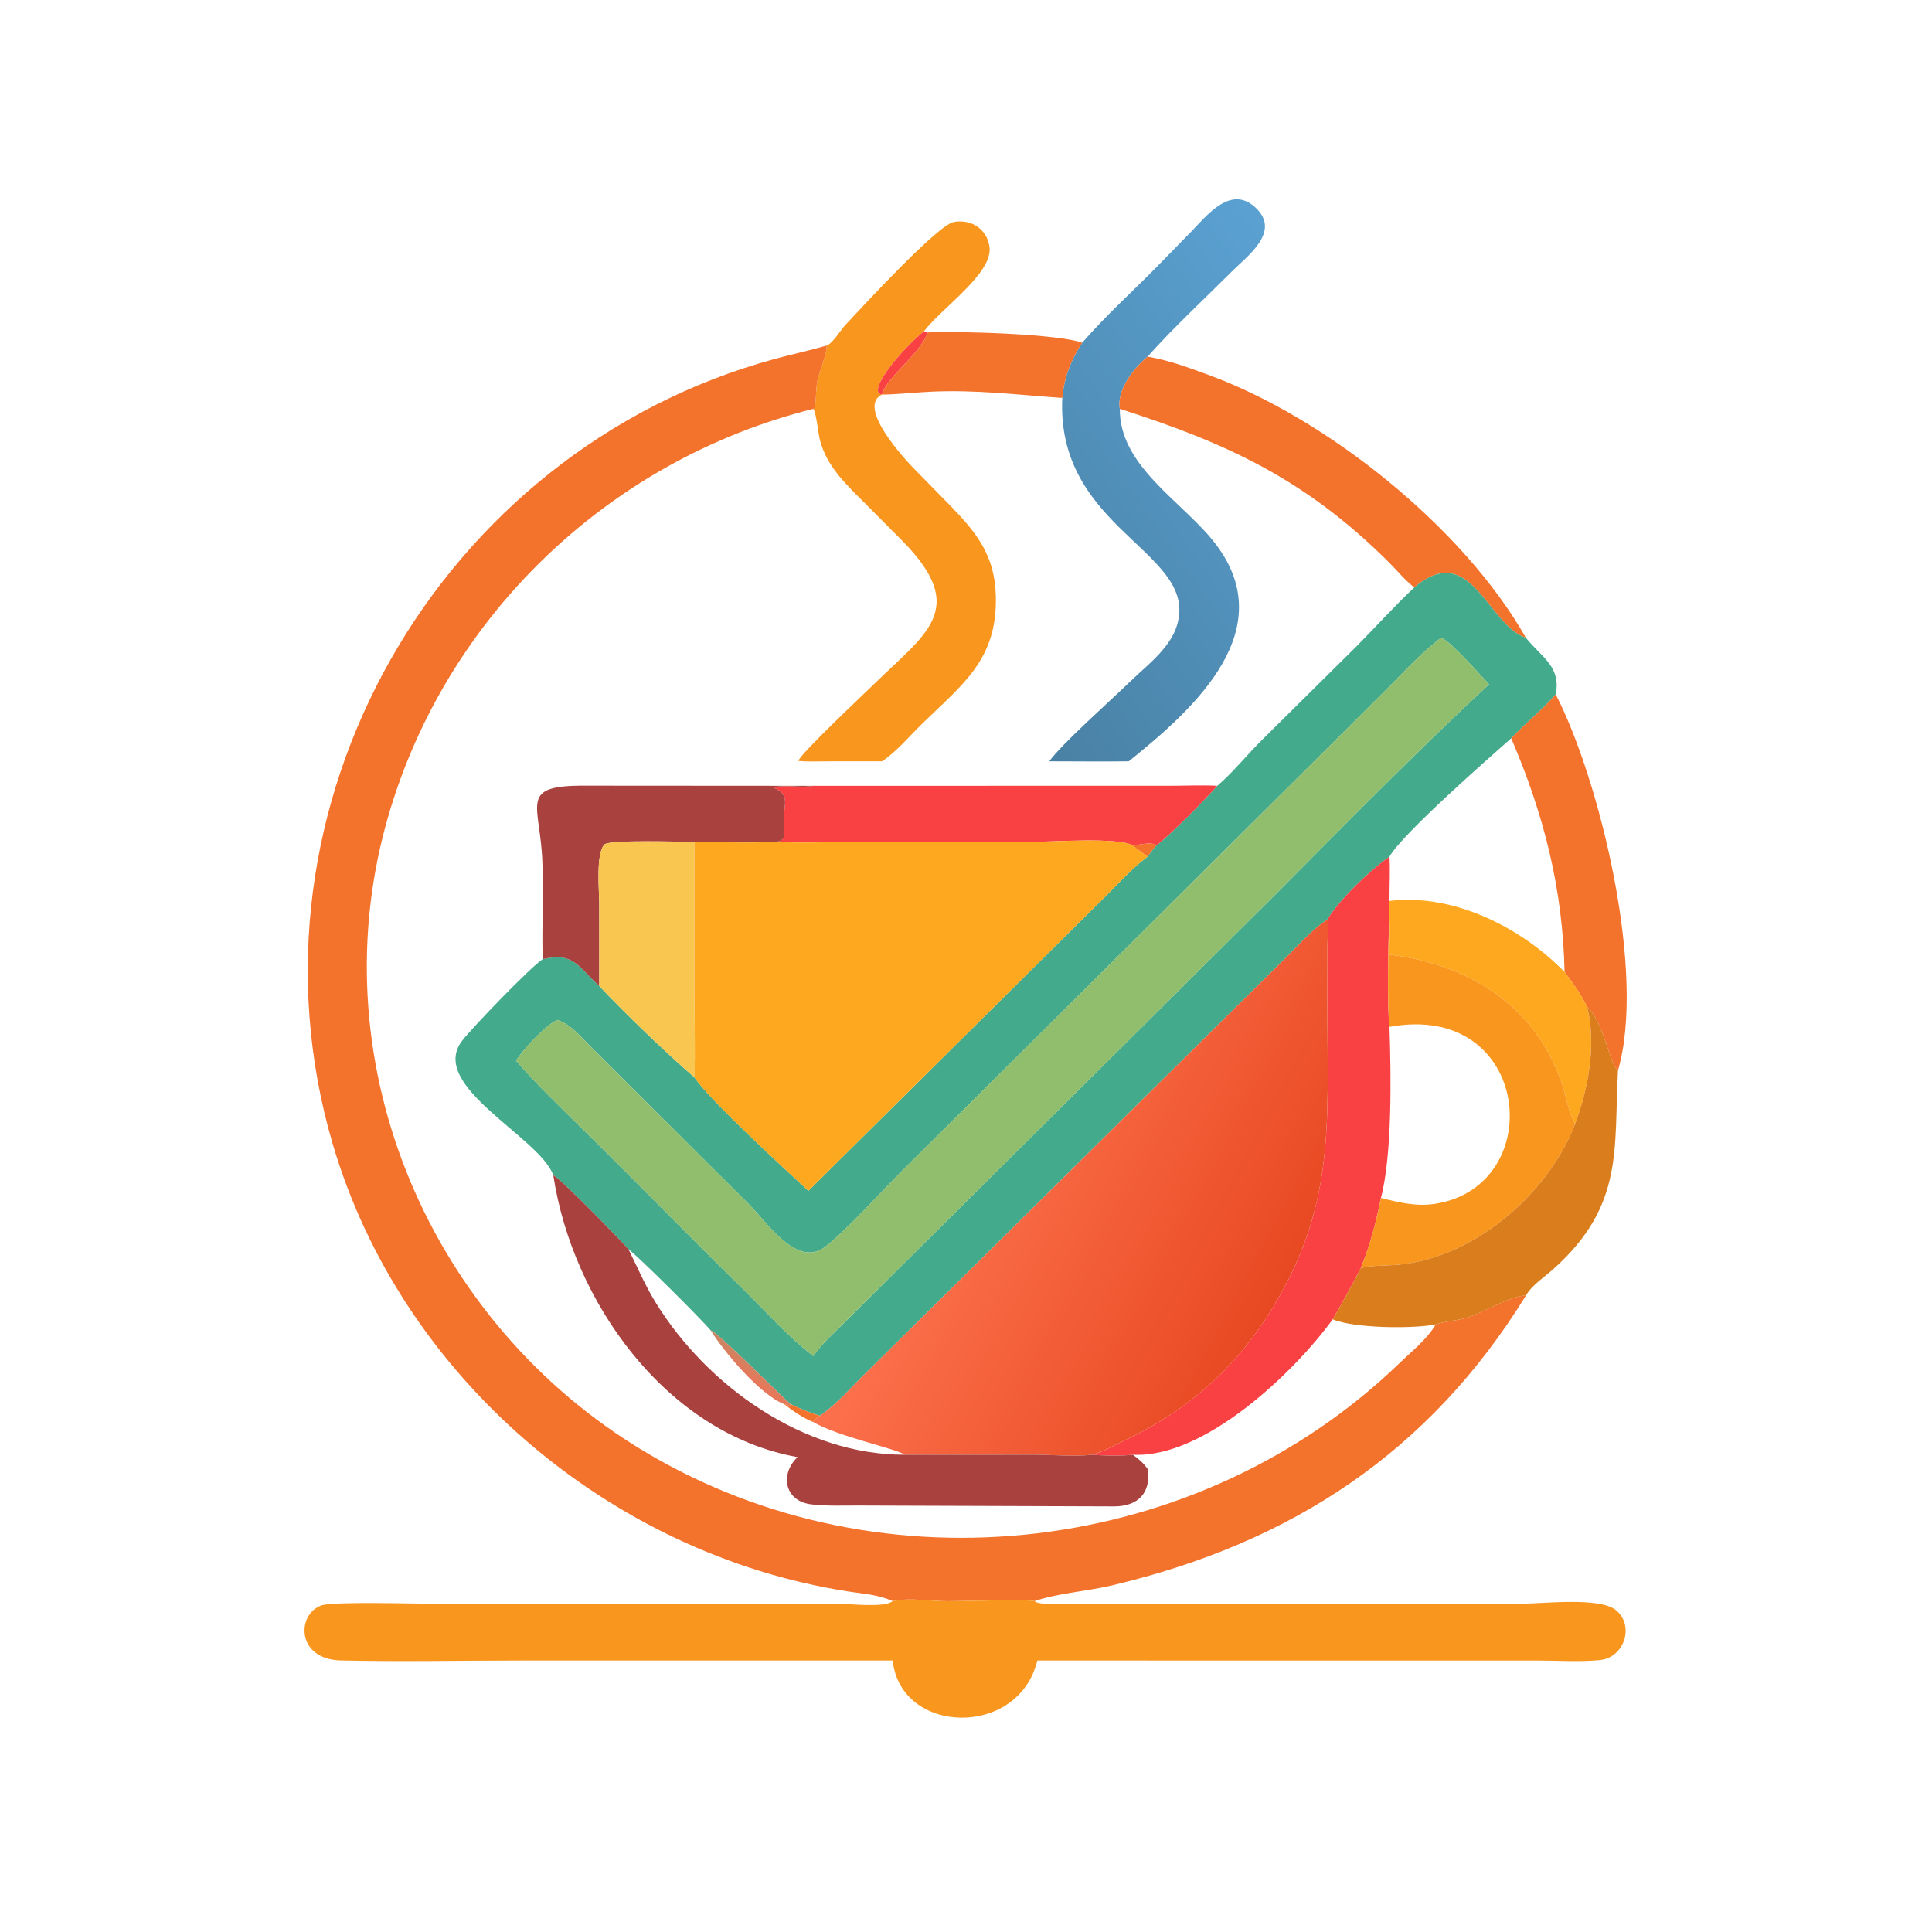 <?xml version="1.0" encoding="utf-8" ?>
<svg xmlns="http://www.w3.org/2000/svg" xmlns:xlink="http://www.w3.org/1999/xlink" width="1024" height="1024">
	<defs>
		<linearGradient id="gradient_0" gradientUnits="userSpaceOnUse" x1="255.167" y1="166.941" x2="359.428" y2="93.756">
			<stop offset="0" stop-color="#4981A4"/>
			<stop offset="1" stop-color="#5AA1D2"/>
		</linearGradient>
	</defs>
	<path fill="url(#gradient_0)" transform="scale(2 2)" d="M286.791 90.838C292.945 83.708 300.013 77.4 306.599 70.674L315.707 61.36C320.063 56.827 326.364 48.8 332.934 55.216C339.417 61.549 330.499 67.888 326.389 72.004C318.974 79.43 311.085 86.692 304.12 94.51C300.539 97.483 295.855 103.318 296.771 108.35C296.607 123.257 312.699 132.518 321.336 143.125C340.282 166.391 316.709 187.662 299.128 201.755C292.115 201.843 285.093 201.768 278.079 201.755C281.233 197.252 294.712 185.291 299.28 180.829C304.674 175.56 312.121 170.525 312.527 162.24C313.351 145.415 279.93 138.4 281.519 105.46C282 99.967 283.798 95.444 286.791 90.838Z"/>
	<path fill="#F8961E" transform="scale(2 2)" d="M244.869 87.793C239.171 92.379 229.361 103.949 233.751 104.573C226.863 107.791 239.872 121.796 242.204 124.184L251.82 133.977C258.955 141.348 263.64 147.263 263.907 157.979C264.327 174.841 255.114 181.296 244.211 191.962C240.86 195.24 237.653 199.158 233.751 201.755L219.431 201.758C216.852 201.757 214.145 201.915 211.581 201.643C211.89 199.93 229.788 183.103 231.802 181.125C245.226 167.943 256.908 161.467 239.304 143.506L229.281 133.418C224.294 128.453 219.162 123.725 217.298 116.666C216.885 115.099 216.283 109.171 215.528 108.35L215.866 108.219C216.391 105.789 216.147 103.213 216.64 100.77C217.032 98.826 219.399 93.017 219.042 91.59C220.646 91.059 222.723 87.526 223.966 86.196C227.924 81.96 248.415 59.648 252.736 58.846C257.372 57.986 261.622 60.711 262.229 65.484C263.118 72.477 249.476 81.672 244.869 87.793Z"/>
	<path fill="#F94144" transform="scale(2 2)" d="M233.751 104.573C229.361 103.949 239.171 92.379 244.869 87.793L245.873 88.102C243.747 94.073 234.946 99.855 233.751 104.573Z"/>
	<path fill="#F3722C" transform="scale(2 2)" d="M245.873 88.102C253.678 87.685 280.785 88.52 286.791 90.838C283.798 95.444 282 99.967 281.519 105.46C269.514 104.629 258.579 103.221 246.443 103.814C242.206 104.02 237.998 104.516 233.751 104.573C234.946 99.855 243.747 94.073 245.873 88.102Z"/>
	<path fill="#F3722C" transform="scale(2 2)" d="M236.576 424.313C232.75 422.574 228.85 422.389 224.749 421.75C161.458 411.885 106.212 364.774 88.13 303.018C62.1 214.115 116.008 119.586 205.149 95.169C209.762 93.906 214.45 92.928 219.042 91.59C219.399 93.017 217.032 98.826 216.64 100.77C216.147 103.213 216.391 105.789 215.866 108.219L215.528 108.35C160.737 122.02 117.019 164.38 102.219 218.707C84.771 282.758 114.16 350.74 170.66 384.591C234.176 422.646 317.953 412.367 370.933 361.198C374.193 358.05 378.175 354.939 380.483 350.985C383.177 350.067 386.147 350.028 388.874 349.171C392.854 347.921 400.792 343.18 404.368 343.363C378.834 384.747 342.414 408.823 294.743 420.131C288.086 421.71 280.297 422.205 274.15 424.313C272.394 423.788 254.347 424.358 250.801 424.336C246.244 424.306 241.054 423.344 236.576 424.313Z"/>
	<path fill="#F3722C" transform="scale(2 2)" d="M296.771 108.35C295.855 103.318 300.539 97.483 304.12 94.51C309.66 95.429 315.132 97.471 320.39 99.401C351.57 110.848 387.806 139.767 404.368 169.014C394.291 165.768 389.773 142.964 374.814 155.672C372.421 153.864 370.402 151.352 368.282 149.229C346.266 127.185 325.329 117.478 296.771 108.35Z"/>
	<path fill="#43AA8B" transform="scale(2 2)" d="M374.814 155.672C389.773 142.964 394.291 165.768 404.368 169.014L404.619 169.322C408.67 174.233 413.743 176.775 412.277 184.009C408.636 188.262 404.273 191.595 400.485 195.652C394.928 200.564 371.546 221.03 368.229 227.021C363.22 230.451 354.945 238.44 351.772 243.646C347.644 246.427 344.187 250.405 340.664 253.909L229.529 363.792C225.643 367.567 221.78 372.142 217.309 375.185C214.533 374.413 212.076 373.311 209.477 372.104C206.772 369.744 189.892 352.737 188.307 352.538C186.174 349.906 168.627 332.433 166.562 331.079C164.364 328.552 148.085 311.862 146.64 311.492C143.085 301.318 113.239 287.782 122.484 275.786C125.248 272.2 140.677 256.215 143.809 254.196C152.163 252.203 153.229 256.304 158.811 261.287C165.406 268.377 176.966 279.411 184.027 285.519C188.239 291.72 207.866 309.695 214.232 315.58L292.999 237.517C296.563 233.966 300.077 230.022 304.12 227.021C304.855 225.982 305.572 224.989 306.457 224.067C310.273 221.138 319.077 212.219 322.591 208.255C326.541 204.911 330.518 199.995 334.302 196.23L359.584 171.188C364.674 166.052 369.537 160.606 374.814 155.672ZM381.908 169.014L381.538 169.294C376.464 173.182 371.934 178.17 367.437 182.713L240.02 309.321C234.161 315.1 224.079 326.381 218.55 330.517C211.083 336.102 202.978 323.553 198.485 319.153L156.426 277.271C153.739 274.59 151.359 271.527 147.663 270.29C144.354 271.92 139.043 277.694 136.951 280.773L136.747 281.072C141.222 286.317 146.274 291.177 151.157 296.042C166.457 310.946 181.3 326.324 196.571 341.266C202.748 347.309 208.678 354.089 215.528 359.366C217.669 356.276 220.546 353.69 223.212 351.055L337.143 237.893C356.134 218.855 374.897 199.652 394.602 181.345C392.378 179.008 384.324 169.793 381.908 169.014Z"/>
	<path fill="#90BE6D" transform="scale(2 2)" d="M147.663 270.29C151.359 271.527 153.739 274.59 156.426 277.271L198.485 319.153C202.978 323.553 211.083 336.102 218.55 330.517C224.079 326.381 234.161 315.1 240.02 309.321L367.437 182.713C371.934 178.17 376.464 173.182 381.538 169.294L381.908 169.014C384.324 169.793 392.378 179.008 394.602 181.345C374.897 199.652 356.134 218.855 337.143 237.893L223.212 351.055C220.546 353.69 217.669 356.276 215.528 359.366C208.678 354.089 202.748 347.309 196.571 341.266C181.3 326.324 166.457 310.946 151.157 296.042C146.274 291.177 141.222 286.317 136.747 281.072L136.951 280.773C139.043 277.694 144.354 271.92 147.663 270.29Z"/>
	<path fill="#F3722C" transform="scale(2 2)" d="M400.485 195.652C404.273 191.595 408.636 188.262 412.277 184.009C423.971 206.746 436.331 257.778 428.781 283.683C426.494 282.066 425.136 270.988 420.595 266.775C418.972 263.444 416.821 260.55 414.623 257.585C414.162 235.575 409.148 215.825 400.485 195.652Z"/>
	<path fill="#F94144" transform="scale(2 2)" d="M215.528 208.255L310.579 208.239C314.568 208.23 318.612 208.021 322.591 208.255C319.077 212.219 310.273 221.138 306.457 224.067C305.183 222.948 301.806 223.941 300.198 224.067C296.645 221.827 278.71 223.106 273.751 223.105L227.885 223.112C220.37 223.115 212.705 223.481 205.211 223.116C208.73 222.956 207.786 220.797 207.719 218.015C207.593 212.787 209.656 210.835 204.933 208.683C208.405 207.835 212.028 208.931 215.528 208.255Z"/>
	<path fill="#A9413E" transform="scale(2 2)" d="M143.809 254.196C143.588 245.678 144.031 237.135 143.746 228.617C143.221 212.936 137.092 208.095 155.199 208.215L215.528 208.255C212.028 208.931 208.405 207.835 204.933 208.683C209.656 210.835 207.593 212.787 207.719 218.015C207.786 220.797 208.73 222.956 205.211 223.116C198.216 223.458 191.041 223.12 184.027 223.116C180.711 223.11 161.489 222.487 160.2 223.788C157.837 226.173 158.803 236.191 158.803 239.333L158.811 261.287C153.229 256.304 152.163 252.203 143.809 254.196Z"/>
	<path fill="#F9C74F" transform="scale(2 2)" d="M158.811 261.287L158.803 239.333C158.803 236.191 157.837 226.173 160.2 223.788C161.489 222.487 180.711 223.11 184.027 223.116L184.035 264.652C184.037 271.576 184.288 278.604 184.027 285.519C176.966 279.411 165.406 268.377 158.811 261.287Z"/>
	<path fill="#FDA81E" transform="scale(2 2)" d="M184.027 223.116C191.041 223.12 198.216 223.458 205.211 223.116C212.705 223.481 220.37 223.115 227.885 223.112L273.751 223.105C278.71 223.106 296.645 221.827 300.198 224.067C301.454 225.153 302.815 226.012 304.12 227.021C300.077 230.022 296.563 233.966 292.999 237.517L214.232 315.58C207.866 309.695 188.239 291.72 184.027 285.519C184.288 278.604 184.037 271.576 184.035 264.652L184.027 223.116Z"/>
	<path fill="#F3722C" transform="scale(2 2)" d="M300.198 224.067C301.806 223.941 305.183 222.948 306.457 224.067C305.572 224.989 304.855 225.982 304.12 227.021C302.815 226.012 301.454 225.153 300.198 224.067Z"/>
	<path fill="#F94144" transform="scale(2 2)" d="M351.772 243.646C354.945 238.44 363.22 230.451 368.229 227.021C368.449 230.917 368.204 234.856 368.229 238.759C368.217 240.366 368.102 242.048 368.229 243.646C367.864 247.806 367.589 268.028 368.229 272.132C368.656 284.982 368.976 305.927 365.964 317.476C364.683 323.901 363.096 329.976 360.628 336.069C358.258 340.672 355.783 345.166 353.174 349.637C343.15 363.499 319.246 386.503 300.198 385.522C296.478 385.925 292.838 385.755 289.119 385.522C292.226 384.909 294.948 383.155 297.783 381.834C313.729 374.401 326.574 363.458 336.099 348.454C354.09 320.113 351.773 298.125 351.765 266.161L351.79 250.163C351.8 248.166 352.203 245.543 351.772 243.646Z"/>
	<path fill="#FDA81E" transform="scale(2 2)" d="M368.229 238.759C385.153 236.697 403.075 245.762 414.623 257.585C416.821 260.55 418.972 263.444 420.595 266.775C423.088 276.766 420.954 288.372 417.421 297.834C415.832 295.445 414.911 290.036 413.899 287.08C406.861 266.53 389.342 255.595 368.229 252.981C368.211 249.875 368.442 246.747 368.229 243.646C368.102 242.048 368.217 240.366 368.229 238.759Z"/>
	<defs>
		<linearGradient id="gradient_1" gradientUnits="userSpaceOnUse" x1="340.134" y1="340.349" x2="258.842" y2="297.122">
			<stop offset="0" stop-color="#E84922"/>
			<stop offset="1" stop-color="#FC714C"/>
		</linearGradient>
	</defs>
	<path fill="url(#gradient_1)" transform="scale(2 2)" d="M217.309 375.185C221.78 372.142 225.643 367.567 229.529 363.792L340.664 253.909C344.187 250.405 347.644 246.427 351.772 243.646C352.203 245.543 351.8 248.166 351.79 250.163L351.765 266.161C351.773 298.125 354.09 320.113 336.099 348.454C326.574 363.458 313.729 374.401 297.783 381.834C294.948 383.155 292.226 384.909 289.119 385.522C285.451 386.099 278.452 385.516 274.457 385.505L239.776 385.522C237.38 383.848 222.303 380.805 215.528 376.867C216.054 376.075 216.51 375.694 217.309 375.185Z"/>
	<path fill="#F8961E" transform="scale(2 2)" d="M368.229 272.132C367.589 268.028 367.864 247.806 368.229 243.646C368.442 246.747 368.211 249.875 368.229 252.981C389.342 255.595 406.861 266.53 413.899 287.08C414.911 290.036 415.832 295.445 417.421 297.834C410.225 316.6 390.045 333.997 369.319 335.259C366.504 335.43 363.358 335.335 360.628 336.069C363.096 329.976 364.683 323.901 365.964 317.476C370.898 318.698 375.388 319.823 380.495 318.996C410.528 314.135 405.772 265.194 368.229 272.132Z"/>
	<path fill="#DA7E1D" transform="scale(2 2)" d="M420.595 266.775C425.136 270.988 426.494 282.066 428.781 283.683C427.627 304.4 430.53 319.418 411.649 336.325C409.186 338.531 406.035 340.477 404.368 343.363C400.792 343.18 392.854 347.921 388.874 349.171C386.147 350.028 383.177 350.067 380.483 350.985C374.391 352.194 358.806 352.02 353.174 349.637C355.783 345.166 358.258 340.672 360.628 336.069C363.358 335.335 366.504 335.43 369.319 335.259C390.045 333.997 410.225 316.6 417.421 297.834C420.954 288.372 423.088 276.766 420.595 266.775Z"/>
	<path fill="#A9413E" transform="scale(2 2)" d="M146.64 311.492C148.085 311.862 164.364 328.552 166.562 331.079C168.945 335.869 170.986 340.702 173.81 345.272C187.452 367.352 213.054 385.609 239.776 385.522L274.457 385.505C278.452 385.516 285.451 386.099 289.119 385.522C292.838 385.755 296.478 385.925 300.198 385.522C301.778 386.607 303.004 387.712 304.12 389.268C305.147 395.647 301.52 399.17 295.393 399.209L227.321 398.978C223.261 398.977 219.072 399.145 215.036 398.673C207.869 397.834 206.62 390.628 211.367 386.153C176.534 379.91 151.695 344.915 146.64 311.492Z"/>
	<defs>
		<linearGradient id="gradient_2" gradientUnits="userSpaceOnUse" x1="198.577" y1="364.895" x2="200.618" y2="362.25">
			<stop offset="0" stop-color="#E8775A"/>
			<stop offset="1" stop-color="#CB8562"/>
		</linearGradient>
	</defs>
	<path fill="url(#gradient_2)" transform="scale(2 2)" d="M188.307 352.538C189.892 352.737 206.772 369.744 209.477 372.104L209.354 372.662C208.827 372.409 208.365 372.165 207.774 372.104C201.437 369.628 191.946 358.377 188.307 352.538Z"/>
	<path fill="#F3722C" transform="scale(2 2)" d="M209.477 372.104C212.076 373.311 214.533 374.413 217.309 375.185C216.51 375.694 216.054 376.075 215.528 376.867C212.771 375.769 210.121 373.901 207.774 372.104C208.365 372.165 208.827 372.409 209.354 372.662L209.477 372.104Z"/>
	<path fill="#F8961E" transform="scale(2 2)" d="M236.576 424.313C241.054 423.344 246.244 424.306 250.801 424.336C254.347 424.358 272.394 423.788 274.15 424.313C275.216 425.535 283.241 424.962 285.121 424.975L403.276 425.002C408.761 425 423.987 423.158 428.257 426.716C433.314 430.928 430.323 439.312 424.021 439.933C418.697 440.459 413.029 440.064 407.672 440.06L274.905 440.052C269.897 460.711 238.636 459.78 236.576 440.052L139.424 440.049C123.105 440.049 106.708 440.39 90.397 440.041C78.371 439.784 78.603 427.642 85.24 425.439C88.448 424.374 109.596 425.004 114.737 425.005L222.181 425.007C225.191 425.013 234.48 426.146 236.576 424.313Z"/>
</svg>
